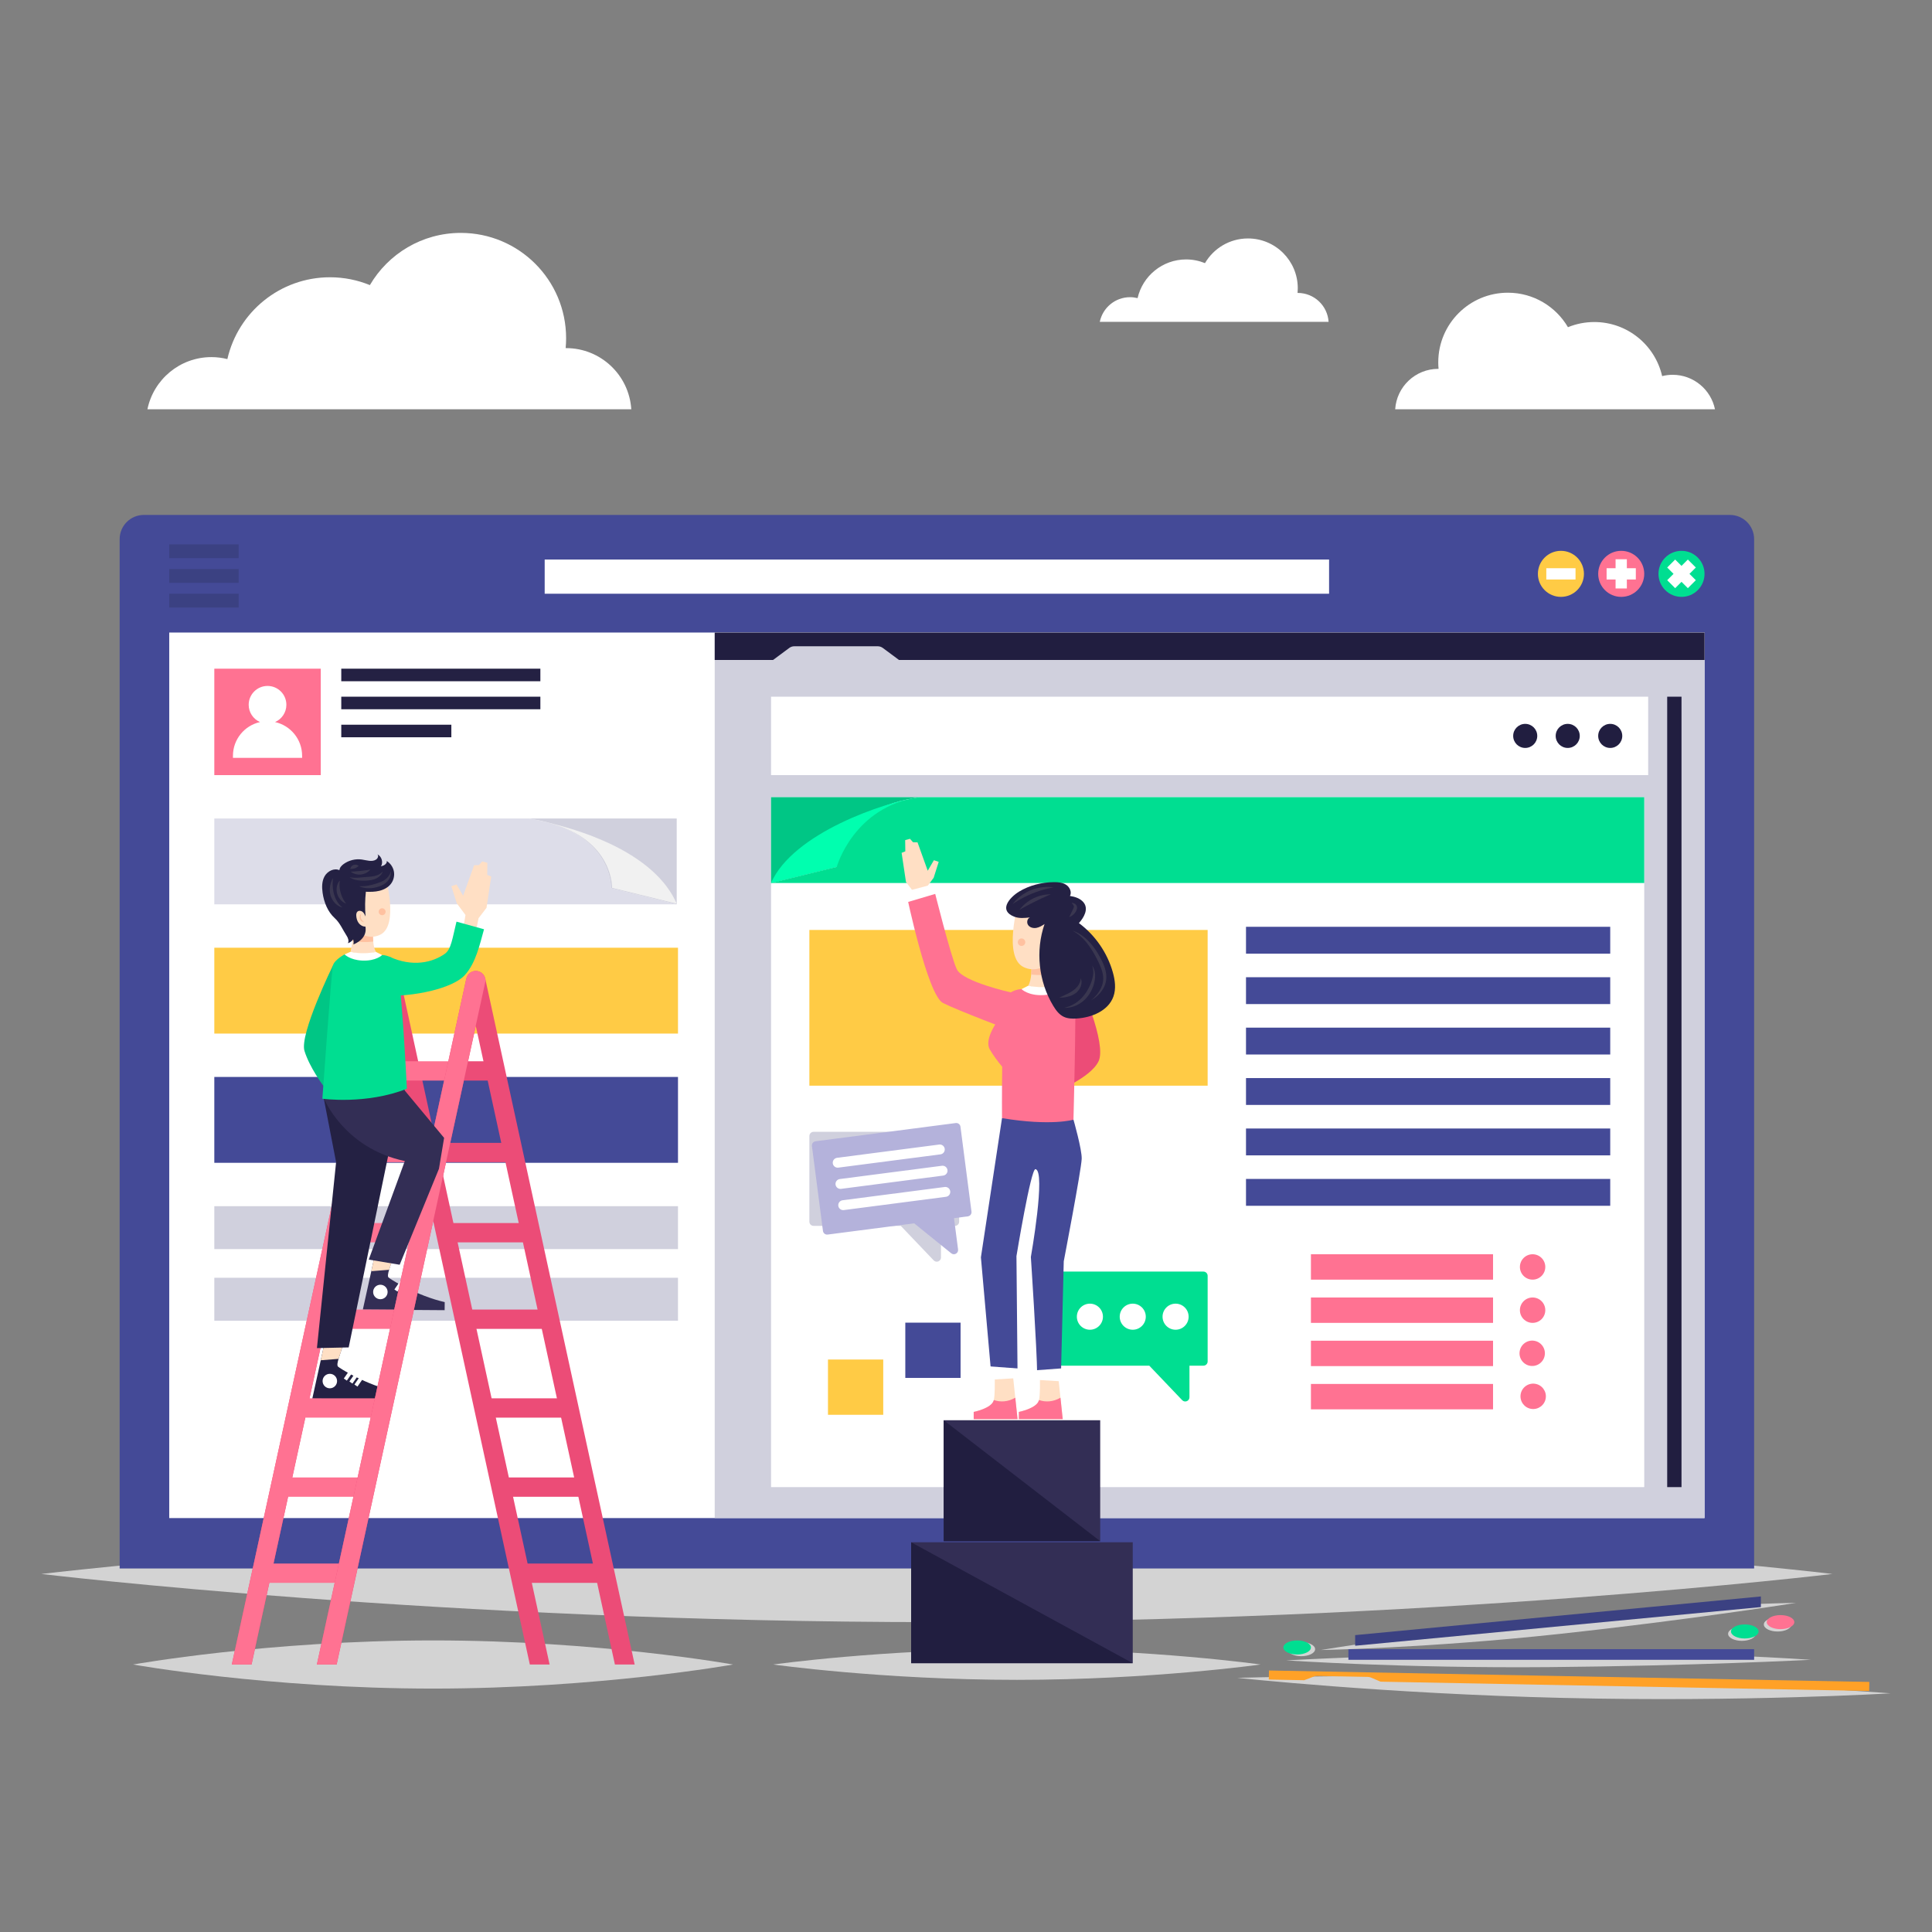 <?xml version="1.0" encoding="utf-8"?>
<!-- Generator: Adobe Illustrator 27.5.0, SVG Export Plug-In . SVG Version: 6.00 Build 0)  -->
<svg version="1.1" xmlns="http://www.w3.org/2000/svg" xmlns:xlink="http://www.w3.org/1999/xlink" x="0px" y="0px"
	 viewBox="0 0 500 500" style="enable-background:new 0 0 500 500;" xml:space="preserve">
<rect x="0" y="0" width="500" height="500" fill="#808080" stroke="none"/>
<g id="BACKGROUND">

</g>
<g id="OBJECTS">
	<g>
		<g>
			<g>
				<g>
					<g>
						<g>
							<g>
								<path style="fill:#D3D3D3;" d="M474.229,407.341c0,0-103.764,12.464-231.764,12.464S10.7,407.341,10.7,407.341
									s103.764-12.464,231.764-12.464S474.229,407.341,474.229,407.341z"/>
								<path style="fill:#444A97;" d="M453.965,405.915h-423V139.534c0-3.463,2.807-6.271,6.271-6.271h410.459
									c3.463,0,6.271,2.807,6.271,6.271V405.915z"/>
							</g>
							<g>
								<g>
									<rect x="43.798" y="163.7" style="fill:#FFFFFF;" width="397.333" height="229.176"/>
									<g>
										<rect x="43.798" y="140.887" style="fill:#3B4182;" width="17.967" height="3.564"/>
										<rect x="43.798" y="147.273" style="fill:#3B4182;" width="17.967" height="3.564"/>
										<rect x="43.798" y="153.658" style="fill:#3B4182;" width="17.967" height="3.564"/>
									</g>
									<g>
										<g>
											<path style="fill:#FFCB45;" d="M409.923,148.513c0,3.291-2.668,5.958-5.958,5.958c-3.291,0-5.958-2.668-5.958-5.958
												c0-3.291,2.668-5.958,5.958-5.958C407.255,142.555,409.923,145.222,409.923,148.513z"/>
											<rect x="400.183" y="147.055" style="fill:#FFFFFF;" width="7.563" height="2.917"/>
										</g>
										<g>
											<circle style="fill:#FF7292;" cx="419.569" cy="148.513" r="5.958"/>
											<polygon style="fill:#FFFFFF;" points="423.35,147.055 421.027,147.055 421.027,144.732 418.11,144.732 418.11,147.055 
												415.787,147.055 415.787,149.971 418.11,149.971 418.11,152.294 421.027,152.294 421.027,149.971 423.35,149.971 
																							"/>
										</g>
										<g>
											<path style="fill:#00DE91;" d="M439.386,152.726c-2.327,2.327-6.099,2.327-8.426,0c-2.327-2.327-2.327-6.1,0-8.426
												c2.327-2.327,6.1-2.327,8.426,0C441.713,146.627,441.713,150.399,439.386,152.726z"/>
											<polygon style="fill:#FFFFFF;" points="438.878,150.156 437.235,148.513 438.878,146.87 436.815,144.808 
												435.173,146.451 433.53,144.808 431.468,146.87 433.111,148.513 431.468,150.156 433.53,152.218 435.173,150.575 
												436.815,152.218 											"/>
										</g>
									</g>
								</g>
								<rect x="184.964" y="163.7" style="fill:#D0D0DD;" width="256.167" height="229.176"/>
								<rect x="140.964" y="144.808" style="fill:#FFFFFF;" width="203" height="8.849"/>
							</g>
						</g>
						<g>
							<rect x="55.465" y="245.269" style="fill:#FFCB45;" width="120" height="22.22"/>
							<rect x="55.465" y="278.714" style="fill:#444A97;" width="120" height="22.22"/>
							<g>
								<rect x="55.465" y="312.159" style="fill:#D0D0DD;" width="120" height="11.11"/>
								<rect x="55.465" y="330.683" style="fill:#D0D0DD;" width="120" height="11.11"/>
							</g>
						</g>
						<g>
							<path style="fill:#DDDDE9;" d="M175.135,234.045H55.465v-22.22h81.33c0.18,0.03,0.36,0.05,0.54,0.09
								c0.76,0.13,2.28,0.42,4.31,0.9c0.02,0,0.04,0,0.06,0.01c16.85,4.51,16.43,17.05,16.43,17.05L175.135,234.045z"/>
							<path style="fill:#D0D0DD;" d="M175.135,211.825v22.22l-17-4.17c0,0,0.42-12.54-16.43-17.05c-0.02-0.01-0.04-0.01-0.06-0.01
								c-1.519-0.359-2.753-0.612-3.596-0.771c-0.241-0.041-0.467-0.091-0.714-0.129c-0.18-0.04-0.36-0.06-0.54-0.09H175.135z"/>
							<path style="fill:#F1F1F1;" d="M158.404,229.773c0,0,0.413-12.341-16.17-16.78c8.848,2.096,27.242,7.913,32.901,20.884
								L158.404,229.773z"/>
						</g>
						<path style="fill:#F1F1F1;" d="M141.645,212.815c-1.519-0.359-2.753-0.612-3.596-0.771
							C139.322,212.262,140.535,212.512,141.645,212.815z"/>
						<path style="fill:#F1F1F1;" d="M137.335,211.915c0.191,0.033,0.431,0.076,0.714,0.129
							C137.807,212.003,137.581,211.953,137.335,211.915z"/>
						<g>
							<rect x="55.465" y="173.055" style="fill:#FF7292;" width="27.545" height="27.545"/>
							<path style="fill:#FFFFFF;" d="M71.186,186.868c1.723-0.752,2.929-2.47,2.929-4.47c0-2.694-2.184-4.877-4.877-4.877
								c-2.694,0-4.877,2.184-4.877,4.877c0,2,1.205,3.718,2.929,4.47c-4.004,0.89-7.001,4.458-7.001,8.73v0.537h17.899v-0.537
								C78.187,191.325,75.19,187.758,71.186,186.868z"/>
						</g>
						<g>
							<rect x="88.32" y="173.055" style="fill:#242143;" width="51.527" height="3.25"/>
							<rect x="88.32" y="180.305" style="fill:#242143;" width="51.527" height="3.25"/>
							<rect x="88.32" y="187.555" style="fill:#242143;" width="28.489" height="3.25"/>
						</g>
						<rect x="199.548" y="206.305" style="fill:#FFFFFF;" width="225.979" height="178.559"/>
						<g>
							<path style="fill:#D0D0DD;" d="M247.139,292.909h-36.583c-0.603,0-1.091,0.489-1.091,1.091v22.168
								c0,0.603,0.489,1.091,1.091,1.091h22.571l8.515,8.929c0.68,0.713,1.881,0.232,1.881-0.753v-8.175h3.616
								c0.603,0,1.091-0.489,1.091-1.091v-22.168C248.23,293.398,247.741,292.909,247.139,292.909z"/>
							<g>
								<path style="fill:#B4B2DB;" d="M247.343,290.644l-36.277,4.715c-0.598,0.078-1.019,0.625-0.942,1.223l2.857,21.983
									c0.078,0.598,0.625,1.019,1.223,0.941l22.382-2.909l9.595,7.757c0.766,0.619,1.895-0.013,1.768-0.989l-1.054-8.107
									l3.586-0.466c0.598-0.078,1.019-0.625,0.942-1.223l-2.857-21.983C248.488,290.988,247.941,290.567,247.343,290.644z"/>
								<path style="fill:#FFFFFF;" d="M243.389,298.747l-26.431,3.435c-0.701,0.091-1.343-0.403-1.434-1.104l0,0
									c-0.091-0.701,0.403-1.343,1.104-1.434l26.431-3.435c0.701-0.091,1.343,0.403,1.434,1.104l0,0
									C244.585,298.014,244.09,298.656,243.389,298.747z"/>
								<path style="fill:#FFFFFF;" d="M244.103,304.239l-26.431,3.435c-0.701,0.091-1.343-0.403-1.434-1.104l0,0
									c-0.091-0.701,0.403-1.343,1.104-1.434l26.431-3.435c0.701-0.091,1.343,0.403,1.434,1.104l0,0
									C245.298,303.506,244.804,304.148,244.103,304.239z"/>
								<path style="fill:#FFFFFF;" d="M244.817,309.731l-26.431,3.435c-0.701,0.091-1.343-0.403-1.434-1.104l0,0
									c-0.091-0.701,0.403-1.343,1.104-1.434l26.431-3.435c0.701-0.091,1.343,0.403,1.434,1.104l0,0
									C246.012,308.998,245.518,309.64,244.817,309.731z"/>
							</g>
						</g>
						<g>
							<rect x="199.548" y="180.305" style="fill:#FFFFFF;" width="227" height="20.295"/>
							<g>
								<path style="fill:#211E40;" d="M419.84,190.452c0,1.72-1.394,3.115-3.115,3.115c-1.72,0-3.115-1.394-3.115-3.115
									c0-1.72,1.394-3.115,3.115-3.115C418.445,187.338,419.84,188.732,419.84,190.452z"/>
								<path style="fill:#211E40;" d="M408.84,190.452c0,1.72-1.394,3.115-3.115,3.115c-1.72,0-3.115-1.394-3.115-3.115
									c0-1.72,1.394-3.115,3.115-3.115C407.445,187.338,408.84,188.732,408.84,190.452z"/>
								<path style="fill:#211E40;" d="M397.84,190.452c0,1.72-1.394,3.115-3.115,3.115c-1.72,0-3.115-1.394-3.115-3.115
									c0-1.72,1.394-3.115,3.115-3.115C396.445,187.338,397.84,188.732,397.84,190.452z"/>
							</g>
						</g>
						<g>
							<path style="fill:#00DE91;" d="M199.548,228.525h225.979v-22.22H237.888c-0.18,0.03-0.36,0.05-0.54,0.09
								c-0.76,0.13-2.28,0.42-4.31,0.9c-0.02,0-0.04,0-0.06,0.01c-16.85,4.51-16.43,17.05-16.43,17.05L199.548,228.525z"/>
							<path style="fill:#00C685;" d="M199.548,206.305v22.22l17-4.17c0,0-0.42-12.54,16.43-17.05c0.02-0.01,0.04-0.01,0.06-0.01
								c1.519-0.359,2.753-0.612,3.596-0.771c0.241-0.041,0.467-0.091,0.714-0.129c0.18-0.04,0.36-0.06,0.54-0.09H199.548z"/>
							<path style="fill:#00FFAF;" d="M216.548,224.355c0,0,4.344-15.635,21.34-18.05c-8.798,1.25-32.681,9.249-38.34,22.22
								L216.548,224.355z"/>
						</g>
						<g>
							<path style="fill:#00DE91;" d="M311.446,329.085h-36.583c-0.603,0-1.091,0.489-1.091,1.091v22.168
								c0,0.603,0.489,1.091,1.091,1.091h22.571l8.515,8.929c0.68,0.713,1.881,0.232,1.881-0.753v-8.175h3.616
								c0.603,0,1.091-0.489,1.091-1.091v-22.168C312.537,329.574,312.049,329.085,311.446,329.085z"/>
							<g>
								<path style="fill:#FFFFFF;" d="M285.441,340.76c0,1.863-1.511,3.374-3.374,3.374c-1.863,0-3.374-1.511-3.374-3.374
									c0-1.863,1.511-3.374,3.374-3.374C283.931,337.386,285.441,338.897,285.441,340.76z"/>
								<path style="fill:#FFFFFF;" d="M296.529,340.76c0,1.863-1.511,3.374-3.374,3.374c-1.863,0-3.374-1.511-3.374-3.374
									c0-1.863,1.511-3.374,3.374-3.374C295.018,337.386,296.529,338.897,296.529,340.76z"/>
								<path style="fill:#FFFFFF;" d="M307.616,340.76c0,1.863-1.511,3.374-3.374,3.374s-3.374-1.511-3.374-3.374
									c0-1.863,1.511-3.374,3.374-3.374S307.616,338.897,307.616,340.76z"/>
							</g>
						</g>
						<rect x="209.464" y="240.672" style="fill:#FFCB45;" width="103.073" height="40.302"/>
						<g>
							<rect x="322.465" y="239.854" style="fill:#444A97;" width="94.26" height="6.95"/>
							<rect x="322.465" y="252.904" style="fill:#444A97;" width="94.26" height="6.95"/>
							<rect x="322.465" y="265.955" style="fill:#444A97;" width="94.26" height="6.95"/>
							<rect x="322.465" y="279.005" style="fill:#444A97;" width="94.26" height="6.95"/>
							<rect x="322.465" y="292.056" style="fill:#444A97;" width="94.26" height="6.95"/>
							<rect x="322.465" y="305.107" style="fill:#444A97;" width="94.26" height="6.95"/>
						</g>
						<rect x="431.468" y="180.305" style="fill:#211E40;" width="3.705" height="204.559"/>
						<path style="fill:#211E40;" d="M441.135,163.705v7.1h-208.48c-0.02-0.03-0.05-0.05-0.08-0.07l-4.11-3.05
							c-0.38-0.28-0.84-0.43-1.31-0.43h-21.59c-0.47,0-0.92,0.15-1.3,0.43l-4.11,3.05c-0.03,0.02-0.06,0.05-0.09,0.07h-15.1v-7.1
							H441.135z"/>
						<g>
							<g>
								<rect x="339.268" y="324.6" style="fill:#FF7292;" width="47.13" height="6.571"/>
								<circle style="fill:#FF7292;" cx="396.636" cy="327.885" r="3.285"/>
							</g>
							<g>
								<rect x="339.268" y="335.788" style="fill:#FF7292;" width="47.13" height="6.571"/>
								<circle style="fill:#FF7292;" cx="396.636" cy="339.073" r="3.285"/>
							</g>
							<g>
								<rect x="339.268" y="346.976" style="fill:#FF7292;" width="47.13" height="6.571"/>
								
									<ellipse transform="matrix(0.16 -0.987 0.987 0.16 -12.636 685.67)" style="fill:#FF7292;" cx="396.636" cy="350.261" rx="3.285" ry="3.285"/>
							</g>
							<g>
								<rect x="339.268" y="358.164" style="fill:#FF7292;" width="47.13" height="6.571"/>
								
									<ellipse transform="matrix(0.15 -0.989 0.989 0.15 -20.182 699.425)" style="fill:#FF7292;" cx="396.636" cy="361.449" rx="3.285" ry="3.285"/>
							</g>
						</g>
						<g>
							
								<rect x="214.279" y="351.844" transform="matrix(6.123234e-17 -1 1 6.123234e-17 -137.565 580.426)" style="fill:#FFCB45;" width="14.302" height="14.302"/>
							
								<rect x="234.292" y="342.301" transform="matrix(6.123234e-17 -1 1 6.123234e-17 -108.009 590.896)" style="fill:#444A97;" width="14.302" height="14.302"/>
						</g>
					</g>
					<g>
						<path style="fill:#D3D3D3;" d="M189.714,430.773c0,0-34.757,6.232-77.632,6.232c-42.875,0-77.632-6.232-77.632-6.232
							s34.757-6.232,77.632-6.232C154.957,424.542,189.714,430.773,189.714,430.773z"/>
						<g>
							<g>
								<g>
									<path style="fill:#332E55;" d="M105.3,333.363c-0.3-0.15-0.58-0.29-0.86-0.44c-0.17-0.09-0.34-0.17-0.5-0.26
										c-0.3-0.16-0.58-0.31-0.84-0.46c-0.21-0.11-0.4-0.22-0.58-0.33c-0.31-0.18-0.58-0.34-0.83-0.49
										c-0.64-0.39-1.04-0.68-1.15-0.78c0-0.01-0.01-0.02-0.02-0.03c-0.05-0.06-0.08-0.15-0.1-0.28c-0.18-0.95,1.095-3.75,1.585-6
										h-4.88l-3.225,14.63l21.17,0.15l0.02-2.09C111.49,336.163,107.97,334.693,105.3,333.363z"/>
									<path style="fill:#FFDFC4;" d="M102.004,324.293h-4.88l-1.034,4.69l4.608-0.365
										C100.699,328.619,101.718,325.61,102.004,324.293z"/>
									<g>
										<g>
											
												<rect x="104.695" y="333.743" transform="matrix(0.569 -0.822 0.822 0.569 -229.096 231.427)" style="fill:#FFFFFF;" width="2.972" height="0.955"/>
										</g>
										<g>
											
												<rect x="103.399" y="332.954" transform="matrix(0.569 -0.822 0.822 0.569 -229.003 230.011)" style="fill:#FFFFFF;" width="2.972" height="0.955"/>
										</g>
										<g>
											
												<rect x="101.954" y="332.187" transform="matrix(0.569 -0.822 0.822 0.569 -228.999 228.501)" style="fill:#FFFFFF;" width="2.972" height="0.955"/>
										</g>
									</g>
									<circle style="fill:#FFFFFF;" cx="98.441" cy="334.363" r="1.875"/>
								</g>
								<g>
									<path style="fill:#242143;" d="M92.219,356.416c-0.3-0.15-0.58-0.29-0.86-0.44c-0.17-0.09-0.34-0.17-0.5-0.26
										c-0.3-0.16-0.58-0.31-0.84-0.46c-0.21-0.11-0.4-0.22-0.58-0.33c-0.31-0.18-0.58-0.34-0.83-0.49
										c-0.64-0.39-1.04-0.68-1.15-0.78c0-0.01-0.01-0.02-0.02-0.03c-0.05-0.06-0.08-0.15-0.1-0.28c-0.18-0.95,1.095-3.75,1.585-6
										h-4.88l-3.225,14.63l21.17,0.15l0.02-2.09C98.409,359.216,94.889,357.746,92.219,356.416z"/>
									<path style="fill:#FFDFC4;" d="M88.924,347.346h-4.88l-1.034,4.69l4.608-0.365
										C87.618,351.672,88.637,348.663,88.924,347.346z"/>
									<g>
										<g>
											
												<rect x="91.615" y="356.796" transform="matrix(0.569 -0.822 0.822 0.569 -253.692 230.599)" style="fill:#FFFFFF;" width="2.972" height="0.955"/>
										</g>
										<g>
											
												<rect x="90.318" y="356.007" transform="matrix(0.569 -0.822 0.822 0.569 -253.605 229.201)" style="fill:#FFFFFF;" width="2.972" height="0.955"/>
										</g>
										<g>
											
												<rect x="88.873" y="355.24" transform="matrix(0.569 -0.822 0.822 0.569 -253.598 227.682)" style="fill:#FFFFFF;" width="2.972" height="0.955"/>
										</g>
									</g>
									<circle style="fill:#FFFFFF;" cx="85.36" cy="357.416" r="1.875"/>
								</g>
							</g>
							<g>
								<g>
									<g>
										<path style="fill:#EC4C77;" d="M65.106,430.773l36.006-165.257l36.006,165.257h5.117l-38.68-177.532
											c-0.25-1.148-1.267-1.968-2.443-1.968c-1.176,0-2.192,0.819-2.443,1.968l-38.68,177.532H65.106z"/>
									</g>
									<path style="fill:#FF7292;" d="M103.661,253.723l-38.58,177.05h-5.09l38.68-177.53c0.25-1.15,1.26-1.97,2.44-1.97
										s2.19,0.82,2.44,1.97L103.661,253.723z"/>
								</g>
								<g>
									<g>
										<g>
											<rect x="115.331" y="316.523" style="fill:#EC4C77;" width="22.55" height="5"/>
										</g>
										<g>
											<rect x="120.201" y="338.913" style="fill:#EC4C77;" width="22.02" height="5"/>
										</g>
										<g>
											<rect x="125.211" y="361.884" style="fill:#EC4C77;" width="22.02" height="5"/>
										</g>
										<g>
											<rect x="129.671" y="382.363" style="fill:#EC4C77;" width="21.691" height="5"/>
										</g>
										<g>
											<rect x="134.532" y="404.643" style="fill:#EC4C77;" width="21.699" height="5"/>
										</g>
										<polygon style="fill:#EC4C77;" points="132.829,295.78 114.428,295.78 113.329,300.78 132.829,300.78 										"/>
										<polygon style="fill:#EC4C77;" points="128.224,274.648 118.592,274.648 117.317,279.648 128.224,279.648 										"/>
									</g>
								</g>
								<g>
									<g>
										<rect x="86.891" y="316.523" style="fill:#FF7292;" width="22.02" height="5"/>
									</g>
									<g>
										<rect x="82.021" y="338.913" style="fill:#FF7292;" width="22.02" height="5"/>
									</g>
									<g>
										<rect x="77.011" y="361.884" style="fill:#FF7292;" width="22.02" height="5"/>
									</g>
									<g>
										<rect x="72.551" y="382.363" style="fill:#FF7292;" width="22.02" height="5"/>
									</g>
									<g>
										<rect x="67.691" y="404.643" style="fill:#FF7292;" width="22.02" height="5"/>
									</g>
									<g>
										<g>
											<polygon style="fill:#FF7292;" points="91.414,295.78 91.414,300.78 113.329,300.78 114.428,295.78 											"/>
										</g>
									</g>
									<g>
										<polygon style="fill:#FF7292;" points="96.018,274.648 96.018,279.648 117.317,279.648 118.592,274.648 										"/>
									</g>
								</g>
								<g>
									<g>
										<path style="fill:#EC4C77;" d="M87.126,430.773l36.005-165.257l36.006,165.257h5.117l-38.68-177.532
											c-0.25-1.148-1.267-1.968-2.443-1.968c-1.176,0-2.192,0.819-2.443,1.968l-38.68,177.532H87.126z"/>
									</g>
									<path style="fill:#FF7292;" d="M125.681,253.723l-38.58,177.05h-5.09l38.68-177.53c0.25-1.15,1.26-1.97,2.44-1.97
										s2.19,0.82,2.44,1.97L125.681,253.723z"/>
								</g>
							</g>
							<polygon style="fill:#242143;" points="83.768,284.148 86.981,300.78 82.021,348.888 90.24,348.71 103.44,284.643 							"/>
							<path style="fill:#332E55;" d="M83.768,284.148c0,0,5.167,13,21,16.333l-9.333,25.5l8,1.333l10.167-24.833l1.333-8
								l-12.333-14.833L83.768,284.148z"/>
							<path style="fill:#00C685;" d="M86.155,249.88c0,0-8.69,17.758-7.357,22.091c1.333,4.333,4.871,9.003,4.871,9.003
								l20.177-7.669L86.155,249.88z"/>
							<g>
								<g>
									<path style="fill:#00DE91;" d="M105.3,281.763c0,0-1.525-31.699-2.997-33.156c-1.472-1.457-3.405-1.441-3.405-1.441
										l-4.862,0.296l-4.862-0.463c0,0-2.651,1.409-3.019,2.881c-0.368,1.472-2.729,34.466-2.729,34.466
										S94.791,285.934,105.3,281.763z"/>
									<g>
										<path style="fill:#FFDFC4;" d="M90.731,246.317c3.729,1.069,6.576,0.043,6.576,0.043
											c-0.415-0.687-0.626-1.686-0.714-2.681c-0.042-0.429-0.062-0.86-0.068-1.264c-0.025-1.275,0.089-2.304,0.089-2.304
											l-4.75-0.256l-0.12,0.669l-0.537,3.07L90.731,246.317z"/>
										<path style="fill:#FFC1A0;" d="M91.206,243.592c1.458,0.172,3.506,0.311,5.386,0.086c-0.042-0.429-0.062-0.86-0.068-1.264
											c0,0-3.49-0.668-4.781-1.891L91.206,243.592z"/>
									</g>
									<g>
										<path style="fill:#FFDFC4;" d="M99.687,226.668c0,0,3.689,12.882-1.306,15.244c-5.243,2.479-8.891-4.599-8.891-4.599
											l-1.197-9.028L99.687,226.668z"/>
										<g>
											<path style="fill:#FAC1A1;" d="M93.533,236.376c0,0-0.079,0.157-0.132,0.405c-0.055,0.247-0.067,0.586,0.042,0.914
												c0.109,0.328,0.32,0.587,0.51,0.746c0.189,0.161,0.345,0.234,0.345,0.234s-0.044-0.002-0.123-0.013
												c-0.079-0.011-0.192-0.037-0.322-0.092c-0.258-0.104-0.59-0.353-0.727-0.761c-0.134-0.408-0.022-0.818,0.12-1.065
												c0.07-0.126,0.144-0.219,0.199-0.279C93.499,236.406,93.533,236.376,93.533,236.376z"/>
										</g>
										<path style="fill:#FFC1A0;" d="M99.755,236.212c-0.14,0.473-0.636,0.742-1.109,0.603c-0.473-0.14-0.743-0.636-0.603-1.109
											c0.14-0.473,0.636-0.742,1.109-0.603C99.625,235.243,99.895,235.739,99.755,236.212z"/>
										<g>
											<path style="fill:#242143;" d="M86.662,237.646c-1.853-1.67-2.826-4.139-3.175-6.609
												c-0.207-1.467-0.195-3.047,0.556-4.325c0.751-1.278,2.457-2.133,3.799-1.505c0.045-0.666,0.554-1.206,1.094-1.598
												c1.34-0.973,3.064-1.401,4.704-1.166c1.243,0.178,2.613,0.694,3.672,0.02c0.463-0.295,0.764-1.011,0.352-1.374
												c1.105,0.519,1.571,2.068,0.934,3.11c0.369-0.098,0.752-0.203,1.044-0.449c0.292-0.246,0.583-0.603,0.416-0.947
												c0.968,0.588,1.669,1.599,1.879,2.712c0.21,1.113-0.073,2.31-0.76,3.21c-0.716,0.939-1.821,1.526-2.967,1.81
												c-1.146,0.285-2.342,0.292-3.523,0.25c-0.227,2.095-0.256,4.286-0.083,6.386c-0.207-0.433-0.399-0.904-0.78-1.197
												c-0.381-0.293-0.972-0.371-1.323-0.043c-0.286,0.268-0.326,0.705-0.3,1.096c0.045,0.672,0.236,1.348,0.646,1.882
												c0.41,0.534,1.058,0.907,1.73,0.888c0.561,3.232-2.79,4.486-3.127,4.624c0.1-0.434,0.081-0.896-0.053-1.321
												c-0.323,0.476-0.813,0.837-1.363,1.003c0.33-0.605,0.05-1.362-0.329-1.938C88.724,240.679,87.986,238.839,86.662,237.646
												z"/>
											<g>
												<g>
													<path style="fill:#3A3750;" d="M92.92,229.346c0,0,0.13,0.063,0.376,0.158c0.246,0.093,0.614,0.207,1.085,0.286
														c0.937,0.166,2.31,0.127,3.69-0.365c0.684-0.237,1.338-0.562,1.847-1.001c0.513-0.44,0.838-0.96,1.02-1.413
														c0.185-0.456,0.24-0.847,0.256-1.111c0.014-0.266-0.003-0.41-0.003-0.41s-0.043,0.14-0.141,0.377
														c-0.1,0.235-0.263,0.565-0.524,0.915c-0.26,0.35-0.623,0.714-1.085,1.006c-0.465,0.295-1.043,0.527-1.683,0.749
														c-1.268,0.45-2.462,0.708-3.36,0.783c-0.448,0.04-0.819,0.046-1.077,0.04C93.066,229.351,92.92,229.346,92.92,229.346z
														"/>
												</g>
												<g>
													<path style="fill:#3A3750;" d="M89.384,233.555c0,0-0.001,0.059,0.012,0.21l0.071-0.049
														c-0.114-0.171-0.374-0.503-0.625-0.976c-0.253-0.471-0.506-1.064-0.686-1.73c-0.48-1.629-0.28-3.201-0.081-3.112
														c0,0-0.106,0.007-0.256,0.135c-0.152,0.127-0.294,0.374-0.418,0.672c-0.266,0.596-0.429,1.561-0.151,2.556
														c0.218,0.803,0.68,1.446,1.119,1.853c0.44,0.415,0.859,0.594,1.044,0.674l0.121,0.051l-0.05-0.1
														C89.416,233.604,89.384,233.555,89.384,233.555z"/>
												</g>
												<g>
													<path style="fill:#3A3750;" d="M88.616,234.862c0,0-0.095-0.083-0.263-0.228c-0.166-0.146-0.39-0.371-0.629-0.666
														c-0.484-0.586-0.99-1.487-1.284-2.551c-0.295-1.069-0.356-2.115-0.342-2.891c0.006-0.388,0.025-0.708,0.043-0.93
														c0.017-0.222,0.027-0.348,0.027-0.348s-0.065,0.107-0.169,0.309c-0.104,0.202-0.239,0.502-0.365,0.892
														c-0.252,0.769-0.447,1.956-0.101,3.22c0.35,1.269,1.181,2.197,1.875,2.649c0.347,0.233,0.654,0.369,0.87,0.443
														C88.494,234.836,88.616,234.862,88.616,234.862z"/>
												</g>
												<g>
													<path style="fill:#3A3750;" d="M90.478,227.019c0,0,0.105,0.081,0.314,0.203c0.209,0.123,0.528,0.28,0.948,0.407
														c0.841,0.273,2.064,0.355,3.346,0.257c0.651-0.048,1.293-0.161,1.853-0.367c0.563-0.202,1.029-0.502,1.358-0.809
														c0.333-0.306,0.529-0.616,0.636-0.835c0.107-0.221,0.138-0.35,0.138-0.35s-0.086,0.104-0.256,0.262
														c-0.171,0.158-0.434,0.361-0.789,0.539c-0.71,0.382-1.76,0.548-3.01,0.622c-1.269,0.096-2.381,0.246-3.198,0.217
														c-0.409-0.006-0.743-0.044-0.976-0.081C90.61,227.043,90.478,227.019,90.478,227.019z"/>
												</g>
												<g>
													<path style="fill:#3A3750;" d="M90.776,225.585c0,0,0.235,0.213,0.696,0.426c0.456,0.214,1.161,0.4,1.94,0.319
														c0.779-0.084,1.428-0.415,1.829-0.72c0.406-0.306,0.591-0.563,0.591-0.563s-0.321,0.054-0.777,0.131
														c-0.466,0.076-1.079,0.145-1.742,0.217c-0.664,0.069-1.277,0.131-1.749,0.155
														C91.101,225.57,90.776,225.585,90.776,225.585z"/>
												</g>
												<g>
													<path style="fill:#3A3750;" d="M90.634,224.868c0,0,0.179,0.002,0.41-0.01c0.233-0.014,0.512-0.03,0.776-0.122
														c0.265-0.091,0.494-0.25,0.686-0.383c0.189-0.133,0.328-0.246,0.328-0.246s-0.127-0.124-0.367-0.223
														c-0.237-0.1-0.598-0.16-0.954-0.037c-0.356,0.124-0.603,0.394-0.728,0.618
														C90.657,224.691,90.634,224.868,90.634,224.868z"/>
												</g>
											</g>
										</g>
									</g>
									<polygon style="fill:#FFDFC4;" points="127.121,226.839 126.092,226.417 126.134,223.305 124.79,222.935 123.954,223.885 
										122.696,223.928 119.862,231.812 118.145,228.888 116.808,229.346 118.205,233.761 120.465,236.801 119.867,240.417 
										123.277,240.522 123.846,237.639 125.911,234.942 									"/>
									<path style="fill:#FFFFFF;" d="M97.307,246.36l1.592,0.806c0,0-1.586,1.613-5.218,1.426
										c-3.127-0.161-4.507-1.593-4.507-1.593l1.557-0.682C90.731,246.317,93.598,247.118,97.307,246.36z"/>
									<g>
										<path style="fill:#00DE91;" d="M115.124,246.842c1.65-1.174,1.93-3.931,3.014-8.321l7.127,1.972
											c-1.13,4.022-2.106,8.69-4.961,11.852c-3.105,3.44-13.206,5.717-21.405,5.34l1.801-10.126
											C106.796,250.396,112.009,249.059,115.124,246.842z"/>
									</g>
								</g>
							</g>
						</g>
					</g>
					<g>
						<path style="fill:#D3D3D3;" d="M326.234,430.773c0,0-28.231,3.969-63.055,3.969s-63.055-3.969-63.055-3.969
							s28.231-3.969,63.055-3.969S326.234,430.773,326.234,430.773z"/>
						<g>
							<g>
								<rect x="235.805" y="399.138" style="fill:#332E55;" width="57.35" height="31.293"/>
								<polygon style="fill:#211E40;" points="235.805,399.138 293.155,430.431 235.805,430.431 								"/>
							</g>
							<g>
								<rect x="244.229" y="367.557" style="fill:#332E55;" width="40.502" height="31.293"/>
								<polygon style="fill:#211E40;" points="244.229,367.557 284.73,398.85 244.229,398.85 								"/>
							</g>
							<g>
								<path style="fill:#EC4C77;" d="M279.436,254.32c0,0,7.071,15.754,4.87,20.339c-2.201,4.585-12.384,8.436-12.384,8.436
									l-6.583-13.021L279.436,254.32z"/>
								<g>
									<g>
										<g>
											<g>
												<path style="fill:#FFDFC4;" d="M251.993,365.404v1.865h11.35l-0.589-5.551l-0.226-2.129l-0.924-8.781h-4.324
													c0,0,0.248,4.957,0.165,8.511c-0.027,1.293-0.099,2.399-0.247,3.01c-0.016,0.049-0.027,0.093-0.039,0.132
													C256.56,364.502,251.993,365.404,251.993,365.404z"/>
												<path style="fill:#FF7292;" d="M251.993,365.404v1.865h11.35l-0.589-5.551c-0.044,0.022-0.082,0.05-0.127,0.072
													c-0.853,0.484-1.794,0.798-2.778,0.875c-0.897,0.072-1.804-0.044-2.652-0.336c-0.016,0.049-0.027,0.093-0.039,0.132
													C256.56,364.502,251.993,365.404,251.993,365.404z"/>
											</g>
											<g>
												<path style="fill:#FFDFC4;" d="M263.684,365.404v1.865h11.35l-0.589-5.551l-0.226-2.129l-0.924-8.781h-4.324
													c0,0,0.248,4.957,0.165,8.511c-0.027,1.293-0.099,2.399-0.248,3.01c-0.017,0.049-0.027,0.093-0.039,0.132
													C268.251,364.502,263.684,365.404,263.684,365.404z"/>
												<path style="fill:#FF7292;" d="M263.684,365.404v1.865h11.35l-0.589-5.551c-0.044,0.022-0.082,0.05-0.126,0.072
													c-0.853,0.484-1.794,0.798-2.778,0.875c-0.897,0.072-1.805-0.044-2.652-0.336c-0.017,0.049-0.027,0.093-0.039,0.132
													C268.251,364.502,263.684,365.404,263.684,365.404z"/>
											</g>
										</g>
										<path style="fill:#444A97;" d="M275.299,326.422l-0.726,29.337h-6.152c-0.069-6.817-1.636-30.443-1.636-30.443
											s3.956-22.315,1.191-22.741c-1.191-0.183-4.919,22.512-4.919,22.512l0.286,30.673h-6.797l-2.687-30.365l5.461-36.023
											l18.494,0.4c0,0,2.225,7.766,2.127,10.145C279.819,302.894,275.299,326.422,275.299,326.422z"/>
										<polygon style="fill:#FFFFFF;" points="276.022,354.04 275.678,357.547 267.632,357.066 267.632,354.659 										"/>
										<polygon style="fill:#FFFFFF;" points="255.62,353.582 255.963,357.089 264.01,356.608 264.01,354.2 										"/>
									</g>
								</g>
								<path style="fill:#FF7292;" d="M278.18,258.926c-0.399-1.595-3.272-3.122-3.272-3.122l-5.269,0.502l-5.269-0.321
									c0,0-2.094-0.017-3.689,1.562c-0.339,0.336-0.595,1.97-0.789,4.332c-1.862,2.288-5.268,7.056-3.738,9.709
									c0.912,1.58,2.134,3.186,3.215,4.488c-0.099,6.998-0.05,13.296-0.05,13.296c12.814,2.118,18.494,0.4,18.494,0.4
									S278.579,260.521,278.18,258.926z"/>
								<g>
									<polygon style="fill:#FFDFC4;" points="233.338,220.715 234.296,220.322 234.257,217.426 235.507,217.082 236.286,217.966 
										237.456,218.006 240.094,225.342 241.691,222.622 242.935,223.047 241.635,227.156 239.533,229.985 240.089,233.35 
										236.915,233.448 236.385,230.765 234.465,228.255 									"/>
									<g>
										<path style="fill:#FF7292;" d="M261.596,256.828c0,0-12.419-2.75-13.969-5.966c-1.551-3.217-6.049-21.328-6.049-21.328
											l-6.979,1.906c0,0,5.428,26.131,9.461,28.147c4.032,2.016,18.036,7.289,18.036,7.289L261.596,256.828z"/>
										<polygon style="fill:#FFFFFF;" points="233.203,231.033 242.507,228.569 243.07,231.033 233.203,233.964 										"/>
									</g>
								</g>
								<g>
									<g>
										<g>
											<path style="fill:#FFDFC4;" d="M273.222,255.065c-4.041,1.159-7.126,0.046-7.126,0.046
												c0.45-0.745,0.678-1.827,0.774-2.906c0.046-0.465,0.067-0.932,0.074-1.37c0.027-1.382-0.096-2.497-0.096-2.497
												l5.147-0.278l0.13,0.725l0.582,3.327L273.222,255.065z"/>
											<path style="fill:#FFC1A0;" d="M272.707,252.113c-1.58,0.186-3.799,0.337-5.837,0.093
												c0.046-0.465,0.067-0.932,0.074-1.37c0,0,3.782-0.724,5.181-2.05L272.707,252.113z"/>
										</g>
										<g>
											<path style="fill:#FFDFC4;" d="M263.517,233.773c0,0-3.997,13.959,1.415,16.518c5.681,2.687,9.634-4.983,9.634-4.983
												l1.298-9.783L263.517,233.773z"/>
											<path style="fill:#FFC1A0;" d="M263.444,244.115c0.151,0.512,0.69,0.805,1.202,0.653c0.512-0.151,0.805-0.69,0.653-1.202
												c-0.151-0.512-0.69-0.805-1.202-0.653C263.584,243.065,263.292,243.603,263.444,244.115z"/>
										</g>
										<path style="fill:#FFFFFF;" d="M266.096,255.111l-1.725,0.874c0,0,1.719,1.748,5.654,1.546
											c3.388-0.174,4.884-1.726,4.884-1.726l-1.687-0.739C273.222,255.065,270.115,255.933,266.096,255.111z"/>
										<g>
											<path style="fill:#242143;" d="M260.575,234.068c-0.456,1.184-0.121,2.375,1.901,3.164c1.281,0.5,2.71,0.355,4.076,0.203
												c-0.734,0.283-0.918,1.354-0.457,1.991c0.461,0.637,1.346,0.849,2.12,0.711c0.774-0.138,1.462-0.564,2.116-1
												c-2.395,6.932-1.545,14.912,2.256,21.184c0.681,1.125,1.502,2.239,2.686,2.811c1.025,0.495,2.208,0.527,3.344,0.459
												c3.913-0.234,8.205-1.986,9.531-5.674c0.724-2.012,0.428-4.251-0.154-6.309c-1.427-5.045-4.564-9.59-8.774-12.714
												c1.254-1.367,2.601-3.64,1.202-5.355c-0.839-1.029-2.203-1.472-3.516-1.666c0.522-0.977-0.038-2.26-0.961-2.873
												c-0.923-0.613-2.09-0.708-3.198-0.699c-3.132,0.028-6.318,0.806-9.006,2.441
												C262.522,231.483,261.075,232.771,260.575,234.068z"/>
											<g>
												<path style="fill:#3A3750;" d="M272.661,229.647c0,0-0.164,0.032-0.457,0.09c-0.293,0.051-0.714,0.143-1.223,0.264
													c-1.023,0.241-2.392,0.655-3.846,1.245c-1.451,0.594-2.72,1.254-3.62,1.797c-0.45,0.27-0.815,0.498-1.06,0.666
													c-0.249,0.163-0.389,0.255-0.389,0.255s0.105-0.131,0.292-0.364c0.188-0.236,0.482-0.558,0.874-0.931
													c0.779-0.746,2.005-1.66,3.55-2.292c1.547-0.628,3.063-0.831,4.141-0.842c0.541-0.007,0.976,0.018,1.276,0.055
													C272.494,229.627,272.661,229.647,272.661,229.647z"/>
											</g>
											<g>
												<path style="fill:#3A3750;" d="M271.922,231.442c0,0-0.487,0.215-1.234,0.544c-0.754,0.334-1.763,0.813-2.862,1.357
													c-1.097,0.546-2.089,1.061-2.811,1.459c-0.714,0.396-1.18,0.653-1.18,0.653s0.3-0.43,0.898-1.028
													c0.595-0.597,1.515-1.346,2.676-1.924c1.162-0.575,2.315-0.855,3.15-0.968
													C271.398,231.421,271.922,231.442,271.922,231.442z"/>
											</g>
											<g>
												<path style="fill:#3A3750;" d="M276.717,237.336c0,0,0.131-0.266,0.313-0.635c0.186-0.393,0.419-0.885,0.667-1.409
													c0.126-0.26,0.204-0.452,0.217-0.598c0.023-0.149-0.05-0.335-0.159-0.497c-0.107-0.162-0.227-0.295-0.306-0.39
													c-0.079-0.094-0.127-0.15-0.127-0.15s0.071,0.003,0.197,0.021c0.126,0.021,0.308,0.051,0.531,0.154
													c0.212,0.1,0.514,0.303,0.641,0.713c0.124,0.411,0.004,0.835-0.148,1.149c-0.303,0.635-0.785,1.077-1.165,1.319
													C276.995,237.262,276.717,237.336,276.717,237.336z"/>
											</g>
											<g>
												<path style="fill:#3A3750;" d="M282.427,258.866c0,0,0.243-0.203,0.647-0.599c0.399-0.398,0.962-0.998,1.481-1.84
													c0.512-0.837,0.971-1.942,0.959-3.197c0.004-1.258-0.451-2.616-1.099-3.98c-1.301-2.758-2.828-5.08-4.267-6.468
													c-0.708-0.704-1.369-1.186-1.846-1.488c-0.233-0.162-0.431-0.259-0.559-0.337c-0.13-0.075-0.198-0.115-0.198-0.115
													s0.074,0.027,0.215,0.078c0.139,0.055,0.354,0.119,0.612,0.245c0.525,0.228,1.27,0.622,2.085,1.264
													c0.814,0.64,1.703,1.517,2.525,2.614c0.831,1.093,1.6,2.384,2.282,3.807c0.677,1.424,1.139,2.96,1.041,4.404
													c-0.085,1.451-0.727,2.626-1.365,3.439c-0.65,0.824-1.31,1.347-1.771,1.684
													C282.703,258.713,282.427,258.866,282.427,258.866z"/>
											</g>
											<g>
												<path style="fill:#3A3750;" d="M275.41,260.814c0,0,0.21-0.038,0.575-0.14c0.365-0.102,0.884-0.273,1.477-0.57
													c1.194-0.575,2.642-1.716,3.705-3.39c1.064-1.666,1.663-3.438,1.754-4.739c0.05-0.654-0.028-1.191-0.118-1.556
													c-0.095-0.364-0.181-0.561-0.181-0.561s0.03,0.044,0.088,0.126c0.061,0.082,0.137,0.211,0.23,0.383
													c0.177,0.345,0.381,0.89,0.45,1.6c0.144,1.417-0.264,3.419-1.436,5.256c-0.593,0.913-1.33,1.671-2.098,2.219
													c-0.767,0.552-1.55,0.895-2.223,1.097c-0.674,0.203-1.24,0.262-1.625,0.278c-0.193,0.008-0.343,0.007-0.444,0.001
													C275.463,260.816,275.41,260.814,275.41,260.814z"/>
											</g>
											<g>
												<path style="fill:#3A3750;" d="M274.162,258.074c0,0,0.123,0.003,0.319-0.054c0.197-0.053,0.458-0.187,0.802-0.35
													c0.676-0.325,1.605-0.74,2.458-1.341c0.849-0.589,1.434-1.353,1.695-2.009c0.137-0.325,0.197-0.616,0.222-0.823
													c0.027-0.207,0.028-0.328,0.028-0.328s0.056,0.105,0.118,0.316c0.063,0.209,0.124,0.533,0.089,0.939
													c-0.042,0.806-0.564,1.948-1.609,2.669c-1.03,0.718-2.12,0.92-2.869,1.026c-0.374,0.05-0.701,0.08-0.925,0.046
													C274.267,258.136,274.162,258.074,274.162,258.074z"/>
											</g>
										</g>
									</g>
								</g>
							</g>
						</g>
					</g>
					<g>
						<g>
							<path style="fill:#D3D3D3;" d="M489.3,438.228c0,0-37.928,2.303-84.622,1.196c-46.694-1.106-84.47-5.202-84.47-5.202
								s37.853-1.086,84.546,0.02C451.447,435.348,489.3,438.228,489.3,438.228z"/>
							<path style="fill:#D3D3D3;" d="M468.65,429.555c0,0-30.376,1.573-67.871,1.895c-37.495,0.322-67.911-1.744-67.911-1.744
								s30.346-1.703,67.841-2.025C438.204,427.359,468.65,429.555,468.65,429.555z"/>
							<path style="fill:#D3D3D3;" d="M464.813,414.822c0,0-27.351,4.373-61.287,8.043s-61.715,4.161-61.715,4.161
								s27.31-4.509,61.246-8.178C436.993,415.177,464.813,414.822,464.813,414.822z"/>
						</g>
						<rect x="348.965" y="426.805" style="fill:#444A97;" width="105" height="2.75"/>
						<path style="fill:#D3D3D3;" d="M340.351,426.805c0,1.005-1.598,1.819-3.568,1.819s-3.568-0.814-3.568-1.819
							c0-1.005,1.598-1.819,3.568-1.819S340.351,425.8,340.351,426.805z"/>
						<polygon style="fill:#3B4182;" points="455.715,415.91 350.715,425.917 350.715,423.167 455.715,413.16 						"/>
						<path style="fill:#D3D3D3;" d="M463.616,420.415c0,1.005-1.598,1.819-3.568,1.819c-1.971,0-3.568-0.814-3.568-1.819
							c0-1.005,1.598-1.819,3.568-1.819C462.019,418.596,463.616,419.411,463.616,420.415z"/>
						<path style="fill:#D3D3D3;" d="M454.366,422.832c0,1.005-1.598,1.819-3.568,1.819c-1.971,0-3.568-0.815-3.568-1.819
							c0-1.005,1.598-1.819,3.568-1.819C452.769,421.013,454.366,421.827,454.366,422.832z"/>
						<ellipse style="fill:#00DE91;" cx="335.699" cy="426.361" rx="3.568" ry="1.819"/>
						<path style="fill:#FF7292;" d="M464.366,419.805c0,1.005-1.598,1.819-3.568,1.819c-1.971,0-3.568-0.814-3.568-1.819
							c0-1.005,1.598-1.819,3.568-1.819C462.769,417.986,464.366,418.8,464.366,419.805z"/>
						<path style="fill:#00DE91;" d="M455.116,422.221c0,1.005-1.598,1.819-3.568,1.819c-1.971,0-3.568-0.814-3.568-1.819
							c0-1.005,1.598-1.819,3.568-1.819C453.519,420.402,455.116,421.217,455.116,422.221z"/>
						<path style="fill:#FFA127;" d="M483.782,435.281l-0.045,2.345l-126.448-2.41c-0.012-0.01-0.03-0.017-0.048-0.024l-2.474-1.055
							c-0.229-0.097-0.507-0.152-0.792-0.157l-13.095-0.25c-0.285-0.005-0.559,0.039-0.791,0.127l-2.512,0.96
							c-0.018,0.006-0.037,0.016-0.055,0.022l-9.159-0.175l0.045-2.344L483.782,435.281z"/>
					</g>
				</g>
			</g>
			<g>
				<path style="fill:#FFFFFF;" d="M146.509,90.093c-0.041,0-0.08,0.006-0.121,0.006c0.079-0.846,0.121-1.703,0.121-2.57
					c0-15.052-12.202-27.254-27.254-27.254c-10.037,0-18.801,5.43-23.531,13.509c-3.183-1.303-6.665-2.027-10.317-2.027
					c-12.961,0-23.802,9.051-26.565,21.176c-1.318-0.329-2.693-0.515-4.112-0.515c-8.174,0-14.993,5.795-16.576,13.5h20.885h12.268
					h27.836h12.633h17.865h9.726h24.01C162.809,97.086,155.485,90.093,146.509,90.093z"/>
				<path style="fill:#FFFFFF;" d="M372.22,95.459c0.027,0,0.053,0.004,0.08,0.004c-0.052-0.559-0.08-1.126-0.08-1.698
					c0-9.948,8.065-18.013,18.013-18.013c6.634,0,12.426,3.589,15.552,8.928c2.104-0.861,4.405-1.339,6.818-1.339
					c8.567,0,15.731,5.982,17.557,13.995c0.871-0.218,1.78-0.34,2.718-0.34c5.402,0,9.909,3.83,10.956,8.922h-13.803h-8.108h-18.398
					h-8.35h-11.807h-6.428h-15.868C361.448,100.081,366.288,95.459,372.22,95.459z"/>
				<path style="fill:#FFFFFF;" d="M335.864,75.811c-0.019,0-0.038,0.003-0.057,0.003c0.037-0.4,0.057-0.805,0.057-1.215
					c0-7.118-5.77-12.888-12.888-12.888c-4.747,0-8.891,2.568-11.128,6.388c-1.505-0.616-3.152-0.958-4.879-0.958
					c-6.129,0-11.256,4.28-12.562,10.014c-0.623-0.156-1.273-0.243-1.945-0.243c-3.865,0-7.09,2.74-7.839,6.384h9.876h5.801h13.163
					h5.974h8.448h4.6h11.354C343.572,79.118,340.108,75.811,335.864,75.811z"/>
			</g>
		</g>
	</g>
</g>
<g id="DESIGNED_BY_FREEPIK">
	<g id="_x32_">
		<g>
	
		</g>
		<g>
		
		</g>
		<g>
			
		</g>
	</g>
</g>
</svg>
